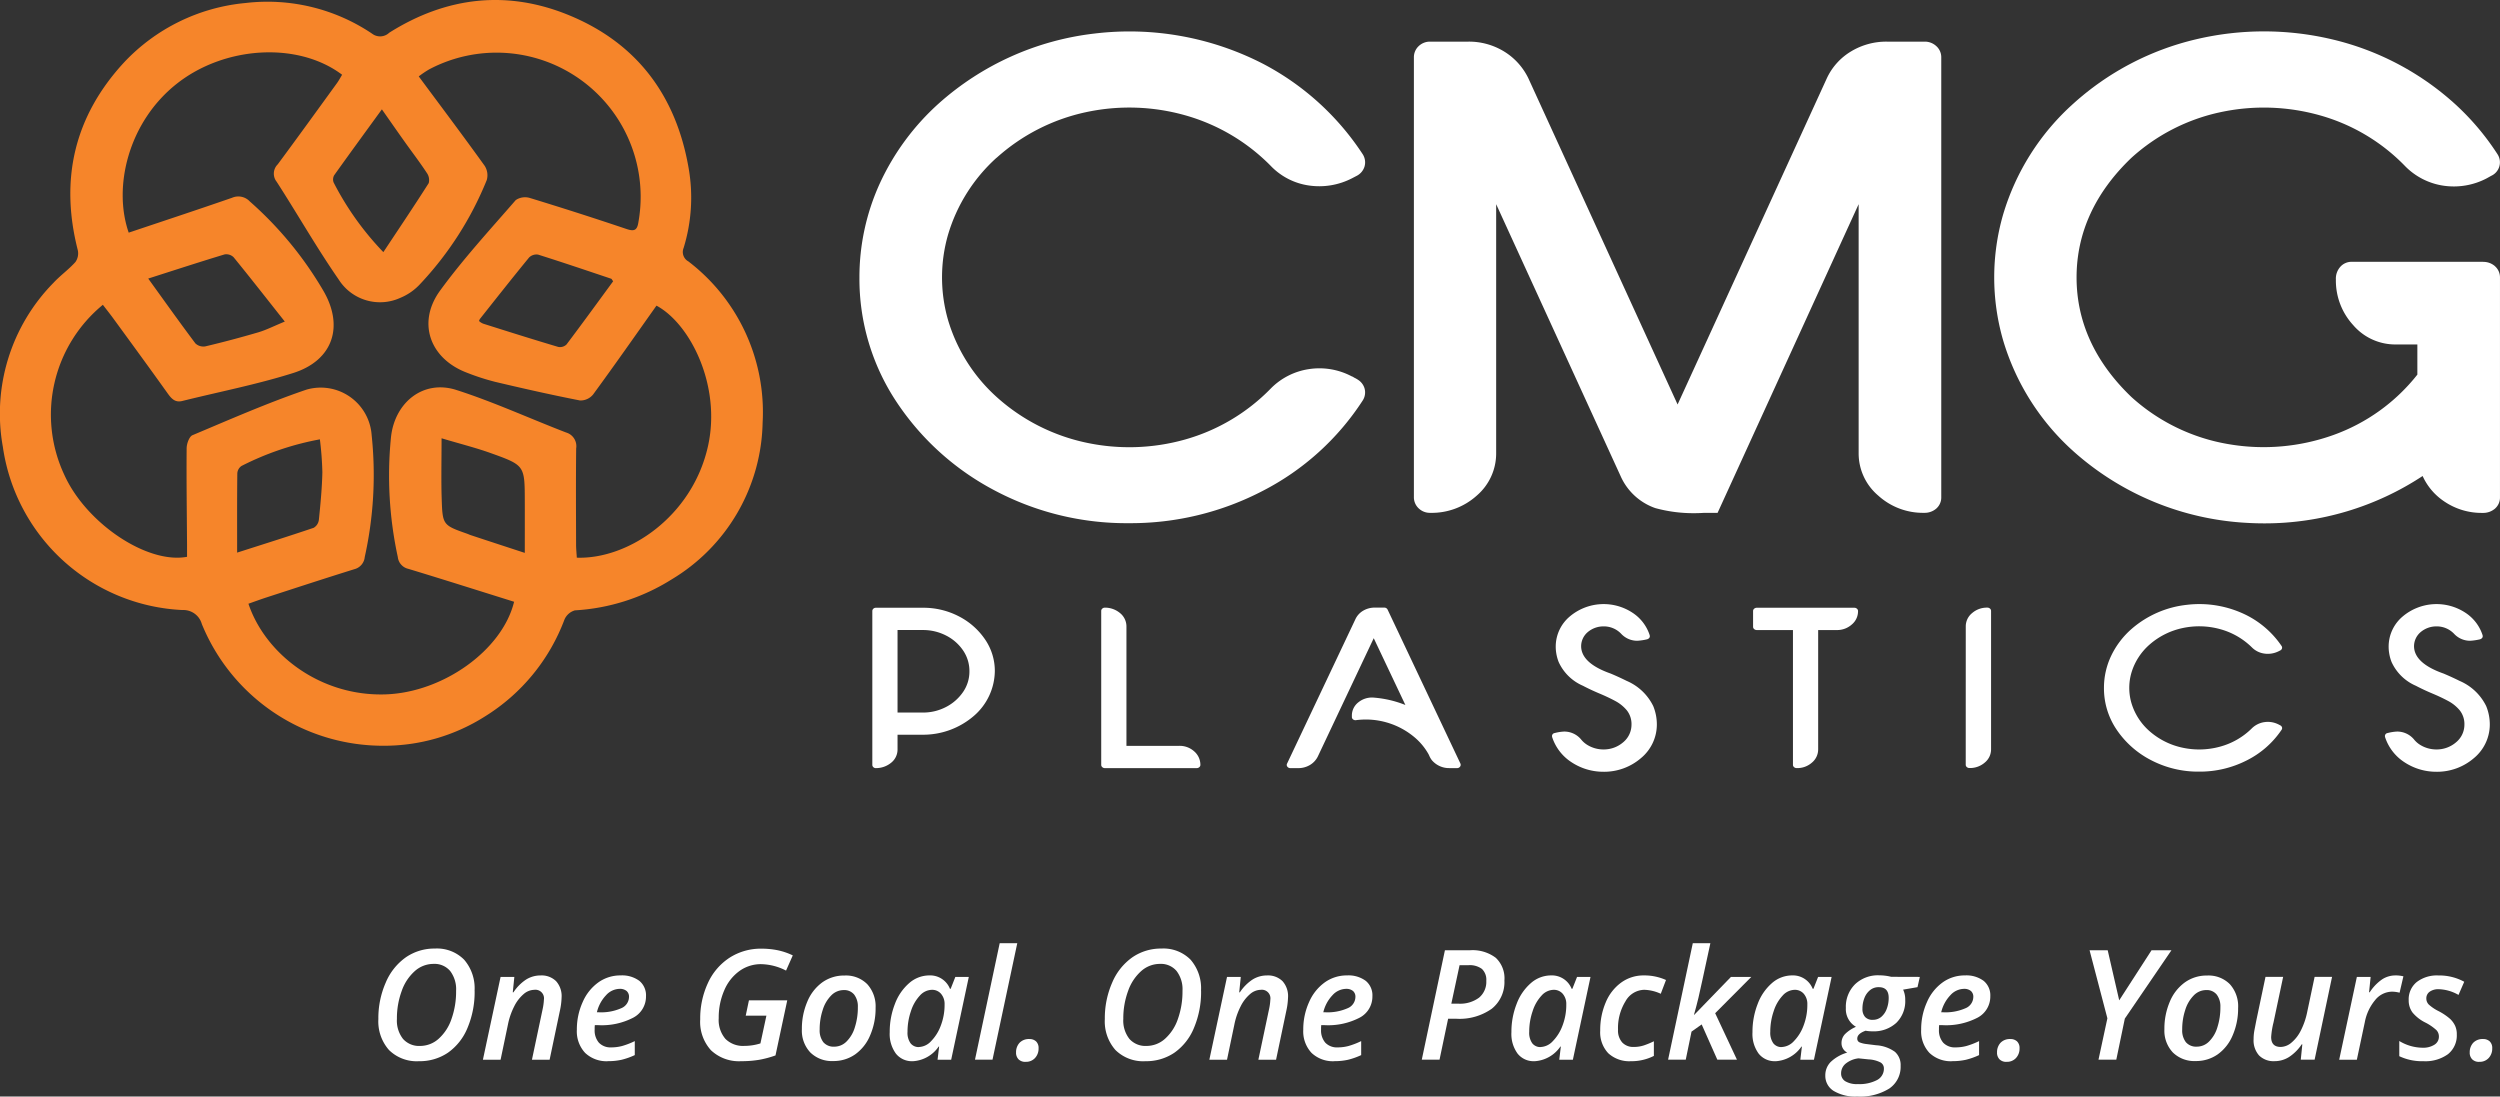 <svg xmlns="http://www.w3.org/2000/svg" xmlns:xlink="http://www.w3.org/1999/xlink" width="262.039" height="114.932" viewBox="0 0 262.039 114.932"><rect x="0" y="0" width="262.039" height="114.932" fill="#333333" stroke="none"/><defs><clipPath id="clip-path"><rect id="Rectangle_226" data-name="Rectangle 226" width="262.039" height="114.932" fill="none"></rect></clipPath></defs><g id="Group_419" data-name="Group 419" transform="translate(0 -7)"><g id="Group_418" data-name="Group 418" transform="translate(0 7)" clip-path="url(#clip-path)"><path id="Path_157" data-name="Path 157" d="M45.607,93.458a9.667,9.667,0,0,1-.746,3.9,5.9,5.9,0,0,1-2.051,2.6,5.261,5.261,0,0,1-3.033.89,4.13,4.13,0,0,1-3.145-1.172,4.523,4.523,0,0,1-1.114-3.245,9.263,9.263,0,0,1,.773-3.824A6.15,6.15,0,0,1,38.4,89.958a5.268,5.268,0,0,1,3.043-.917,3.994,3.994,0,0,1,3.065,1.169,4.568,4.568,0,0,1,1.094,3.248M41.3,90.649a2.939,2.939,0,0,0-1.962.754,4.965,4.965,0,0,0-1.376,2.09,8.3,8.3,0,0,0-.5,2.922A3.1,3.1,0,0,0,38.1,98.51a2.238,2.238,0,0,0,1.785.738,2.9,2.9,0,0,0,1.948-.749,4.883,4.883,0,0,0,1.35-2.079,8.584,8.584,0,0,0,.482-2.946,3.159,3.159,0,0,0-.62-2.079,2.148,2.148,0,0,0-1.75-.746" transform="translate(4.141 10.382)" fill="#fff"></path><path id="Path_158" data-name="Path 158" d="M50.471,100.4l1.114-5.273a5.938,5.938,0,0,0,.141-1.027.9.9,0,0,0-1.012-1.028,1.761,1.761,0,0,0-1.114.448,4.058,4.058,0,0,0-.989,1.29,7.325,7.325,0,0,0-.658,1.912l-.769,3.679H45.331l1.852-8.677h1.443l-.164,1.609h.07a4.7,4.7,0,0,1,1.342-1.347,2.839,2.839,0,0,1,1.5-.42,2.161,2.161,0,0,1,1.628.6,2.338,2.338,0,0,1,.577,1.694,7.469,7.469,0,0,1-.181,1.419L52.323,100.4Z" transform="translate(5.285 10.676)" fill="#fff"></path><path id="Path_159" data-name="Path 159" d="M57.429,100.554a3.25,3.25,0,0,1-2.413-.872,3.3,3.3,0,0,1-.866-2.432,6.91,6.91,0,0,1,.609-2.891,4.961,4.961,0,0,1,1.647-2.067,3.949,3.949,0,0,1,2.326-.729,3.04,3.04,0,0,1,1.965.568,1.958,1.958,0,0,1,.7,1.612,2.5,2.5,0,0,1-1.306,2.232,7.14,7.14,0,0,1-3.723.8h-.337l-.016.243v.227a1.969,1.969,0,0,0,.443,1.366,1.682,1.682,0,0,0,1.322.495,4.328,4.328,0,0,0,1.122-.148,8.038,8.038,0,0,0,1.318-.511v1.468a7.3,7.3,0,0,1-1.385.49,6.353,6.353,0,0,1-1.408.145m1.193-7.579a1.972,1.972,0,0,0-1.416.676,3.874,3.874,0,0,0-.954,1.781h.228a5.188,5.188,0,0,0,2.306-.42,1.3,1.3,0,0,0,.832-1.189.789.789,0,0,0-.251-.623,1.086,1.086,0,0,0-.745-.224" transform="translate(6.314 10.676)" fill="#fff"></path><path id="Path_160" data-name="Path 160" d="M70.836,94.467h4.016l-1.232,5.775a10.5,10.5,0,0,1-1.714.459,11.08,11.08,0,0,1-1.871.145A4.264,4.264,0,0,1,66.858,99.7a4.417,4.417,0,0,1-1.129-3.24,8.822,8.822,0,0,1,.8-3.789A6.25,6.25,0,0,1,68.807,90a6.041,6.041,0,0,1,3.346-.948,8.538,8.538,0,0,1,1.67.16,6.932,6.932,0,0,1,1.609.545l-.706,1.593a5.915,5.915,0,0,0-2.621-.674,3.825,3.825,0,0,0-2.251.709,4.769,4.769,0,0,0-1.6,2.024,7.119,7.119,0,0,0-.585,2.923,3.047,3.047,0,0,0,.7,2.173,2.605,2.605,0,0,0,1.985.738,5.639,5.639,0,0,0,1.687-.26l.626-2.91H70.5Z" transform="translate(7.664 10.383)" fill="#fff"></path><path id="Path_161" data-name="Path 161" d="M83,94.966a7.063,7.063,0,0,1-.574,2.883,4.615,4.615,0,0,1-1.573,1.993,3.938,3.938,0,0,1-2.3.695,3.212,3.212,0,0,1-2.394-.9,3.331,3.331,0,0,1-.885-2.444,7.157,7.157,0,0,1,.561-2.863A4.716,4.716,0,0,1,77.4,92.3a3.9,3.9,0,0,1,2.338-.726,3.138,3.138,0,0,1,2.392.91A3.455,3.455,0,0,1,83,94.966m-1.86-.078a2.038,2.038,0,0,0-.384-1.314,1.334,1.334,0,0,0-1.1-.475,1.828,1.828,0,0,0-1.306.561,3.709,3.709,0,0,0-.894,1.523,6.48,6.48,0,0,0-.318,2.051,2.026,2.026,0,0,0,.389,1.333,1.416,1.416,0,0,0,1.15.463,1.8,1.8,0,0,0,1.271-.534,3.5,3.5,0,0,0,.879-1.5,6.782,6.782,0,0,0,.314-2.114" transform="translate(8.776 10.677)" fill="#fff"></path><path id="Path_162" data-name="Path 162" d="M85.912,100.554a2.131,2.131,0,0,1-1.75-.8,3.48,3.48,0,0,1-.643-2.241,7.989,7.989,0,0,1,.546-2.965,5.352,5.352,0,0,1,1.5-2.185,3.2,3.2,0,0,1,2.1-.8,2.228,2.228,0,0,1,2.165,1.4h.078l.487-1.239h1.412L89.96,100.4H88.533l.164-1.38H88.65a3.524,3.524,0,0,1-2.738,1.538m.674-1.491a1.826,1.826,0,0,0,1.264-.607,4.6,4.6,0,0,0,1.019-1.628,6.052,6.052,0,0,0,.4-2.229,1.626,1.626,0,0,0-.37-1.111,1.225,1.225,0,0,0-.965-.42,1.746,1.746,0,0,0-1.256.605,4.289,4.289,0,0,0-.94,1.644,6.613,6.613,0,0,0-.354,2.153,1.889,1.889,0,0,0,.318,1.2,1.066,1.066,0,0,0,.882.4" transform="translate(9.738 10.676)" fill="#fff"></path><path id="Path_163" data-name="Path 163" d="M93.359,100.749H91.522l2.59-12.208h1.842Z" transform="translate(10.671 10.323)" fill="#fff"></path><path id="Path_164" data-name="Path 164" d="M95.38,98.963a1.446,1.446,0,0,1,.37-1.04,1.347,1.347,0,0,1,1.026-.387.988.988,0,0,1,.7.247.949.949,0,0,1,.262.726,1.444,1.444,0,0,1-.372,1.015,1.267,1.267,0,0,1-.978.4.971.971,0,0,1-.764-.278.994.994,0,0,1-.248-.687" transform="translate(11.121 11.372)" fill="#fff"></path><path id="Path_165" data-name="Path 165" d="M113.8,93.458a9.667,9.667,0,0,1-.746,3.9,5.906,5.906,0,0,1-2.051,2.6,5.261,5.261,0,0,1-3.033.89,4.129,4.129,0,0,1-3.145-1.172,4.523,4.523,0,0,1-1.114-3.245,9.263,9.263,0,0,1,.773-3.824,6.15,6.15,0,0,1,2.115-2.649,5.268,5.268,0,0,1,3.043-.917A3.994,3.994,0,0,1,112.7,90.21a4.568,4.568,0,0,1,1.094,3.248m-4.308-2.809a2.939,2.939,0,0,0-1.962.754,4.965,4.965,0,0,0-1.376,2.09,8.3,8.3,0,0,0-.5,2.922,3.1,3.1,0,0,0,.639,2.095,2.238,2.238,0,0,0,1.785.738,2.9,2.9,0,0,0,1.948-.749,4.883,4.883,0,0,0,1.35-2.079,8.584,8.584,0,0,0,.482-2.946,3.159,3.159,0,0,0-.62-2.079,2.148,2.148,0,0,0-1.75-.746" transform="translate(12.092 10.382)" fill="#fff"></path><path id="Path_166" data-name="Path 166" d="M118.661,100.4l1.114-5.273a5.938,5.938,0,0,0,.141-1.027.9.9,0,0,0-1.012-1.028,1.761,1.761,0,0,0-1.114.448,4.058,4.058,0,0,0-.989,1.29,7.326,7.326,0,0,0-.658,1.912l-.769,3.679h-1.852l1.852-8.677h1.443l-.164,1.609h.07a4.7,4.7,0,0,1,1.342-1.347,2.839,2.839,0,0,1,1.5-.42,2.161,2.161,0,0,1,1.628.6,2.338,2.338,0,0,1,.577,1.694,7.47,7.47,0,0,1-.181,1.419l-1.074,5.124Z" transform="translate(13.236 10.676)" fill="#fff"></path><path id="Path_167" data-name="Path 167" d="M125.618,100.554a3.25,3.25,0,0,1-2.413-.872,3.3,3.3,0,0,1-.866-2.432,6.91,6.91,0,0,1,.609-2.891,4.961,4.961,0,0,1,1.647-2.067,3.949,3.949,0,0,1,2.326-.729,3.04,3.04,0,0,1,1.965.568,1.958,1.958,0,0,1,.7,1.612,2.5,2.5,0,0,1-1.306,2.232,7.14,7.14,0,0,1-3.723.8h-.337l-.016.243v.227a1.969,1.969,0,0,0,.443,1.366,1.682,1.682,0,0,0,1.322.495,4.328,4.328,0,0,0,1.122-.148,8.037,8.037,0,0,0,1.318-.511v1.468a7.3,7.3,0,0,1-1.385.49,6.353,6.353,0,0,1-1.408.145m1.193-7.579a1.972,1.972,0,0,0-1.416.676,3.874,3.874,0,0,0-.954,1.781h.228a5.188,5.188,0,0,0,2.306-.42,1.3,1.3,0,0,0,.832-1.189.789.789,0,0,0-.251-.623,1.086,1.086,0,0,0-.745-.224" transform="translate(14.264 10.676)" fill="#fff"></path><path id="Path_168" data-name="Path 168" d="M142.124,92.349a3.573,3.573,0,0,1-1.33,2.988,5.863,5.863,0,0,1-3.707,1.044h-.863l-.9,4.291h-1.86l2.425-11.47h2.621a4.027,4.027,0,0,1,2.706.788,2.949,2.949,0,0,1,.911,2.358M136.561,94.8h.738a3.336,3.336,0,0,0,2.161-.624,2.153,2.153,0,0,0,.766-1.769,1.558,1.558,0,0,0-.459-1.248,2.135,2.135,0,0,0-1.409-.392h-.933Z" transform="translate(15.561 10.4)" fill="#fff"></path><path id="Path_169" data-name="Path 169" d="M144.272,100.554a2.131,2.131,0,0,1-1.75-.8,3.48,3.48,0,0,1-.643-2.241,7.989,7.989,0,0,1,.546-2.965,5.352,5.352,0,0,1,1.5-2.185,3.2,3.2,0,0,1,2.1-.8,2.228,2.228,0,0,1,2.165,1.4h.078l.487-1.239h1.412L148.32,100.4h-1.427l.164-1.38h-.047a3.524,3.524,0,0,1-2.738,1.538m.674-1.491a1.826,1.826,0,0,0,1.264-.607,4.6,4.6,0,0,0,1.019-1.628,6.052,6.052,0,0,0,.4-2.229,1.626,1.626,0,0,0-.37-1.111,1.225,1.225,0,0,0-.965-.42,1.746,1.746,0,0,0-1.256.605,4.289,4.289,0,0,0-.94,1.644,6.614,6.614,0,0,0-.354,2.153,1.889,1.889,0,0,0,.318,1.2,1.065,1.065,0,0,0,.882.4" transform="translate(16.542 10.676)" fill="#fff"></path><path id="Path_170" data-name="Path 170" d="M153.446,100.554a3.262,3.262,0,0,1-2.386-.832,3.182,3.182,0,0,1-.846-2.377,7.336,7.336,0,0,1,.577-2.953,4.861,4.861,0,0,1,1.619-2.079,3.963,3.963,0,0,1,2.369-.749,5.522,5.522,0,0,1,2.33.479l-.549,1.444a4.4,4.4,0,0,0-1.734-.416,2.3,2.3,0,0,0-1.961,1.2,5.337,5.337,0,0,0-.785,2.977,1.888,1.888,0,0,0,.44,1.341,1.574,1.574,0,0,0,1.216.471,3.365,3.365,0,0,0,1.085-.172,8.518,8.518,0,0,0,1.017-.424V100a5.225,5.225,0,0,1-2.393.556" transform="translate(17.514 10.676)" fill="#fff"></path><path id="Path_171" data-name="Path 171" d="M163.175,92.072h2.134l-3.789,3.805,2.283,4.872h-2.057l-1.64-3.695-1.065.753-.605,2.942h-1.851l2.589-12.208h1.843q-1.058,4.919-1.251,5.724t-.467,1.778h.031Z" transform="translate(18.257 10.323)" fill="#fff"></path><path id="Path_172" data-name="Path 172" d="M166.9,100.554a2.131,2.131,0,0,1-1.75-.8,3.48,3.48,0,0,1-.643-2.241,7.989,7.989,0,0,1,.546-2.965,5.352,5.352,0,0,1,1.5-2.185,3.2,3.2,0,0,1,2.1-.8,2.228,2.228,0,0,1,2.165,1.4h.078l.487-1.239H172.8l-1.852,8.677h-1.427l.164-1.38h-.047a3.524,3.524,0,0,1-2.738,1.538m.674-1.491a1.826,1.826,0,0,0,1.264-.607,4.6,4.6,0,0,0,1.019-1.628,6.052,6.052,0,0,0,.4-2.229,1.626,1.626,0,0,0-.37-1.111,1.225,1.225,0,0,0-.965-.42,1.746,1.746,0,0,0-1.256.605,4.289,4.289,0,0,0-.94,1.644,6.614,6.614,0,0,0-.354,2.153,1.889,1.889,0,0,0,.318,1.2,1.066,1.066,0,0,0,.882.4" transform="translate(19.181 10.676)" fill="#fff"></path><path id="Path_173" data-name="Path 173" d="M181.251,91.719l-.243,1.075-1.507.259a2.43,2.43,0,0,1,.221,1.074,3.166,3.166,0,0,1-.933,2.405,3.476,3.476,0,0,1-2.5.89,3.661,3.661,0,0,1-.721-.063q-.873.315-.872.816a.406.406,0,0,0,.248.408,2.774,2.774,0,0,0,.718.174l1,.125a3.755,3.755,0,0,1,1.977.687,1.835,1.835,0,0,1,.6,1.471,2.743,2.743,0,0,1-1.185,2.377,5.767,5.767,0,0,1-3.367.839,4.4,4.4,0,0,1-2.468-.587,1.852,1.852,0,0,1-.874-1.617,1.99,1.99,0,0,1,.546-1.4,4.193,4.193,0,0,1,1.753-1,1.1,1.1,0,0,1-.6-1,1.337,1.337,0,0,1,.365-.937,3.723,3.723,0,0,1,1.149-.765,2.139,2.139,0,0,1-1.059-1.977,3.314,3.314,0,0,1,.96-2.479,3.472,3.472,0,0,1,2.538-.941,5.187,5.187,0,0,1,1.255.156Zm-6.426,8.536a2.623,2.623,0,0,0-1.349.557A1.317,1.317,0,0,0,173,101.84a.941.941,0,0,0,.435.813,2.356,2.356,0,0,0,1.33.3,3.968,3.968,0,0,0,2-.423,1.336,1.336,0,0,0,.721-1.216.711.711,0,0,0-.354-.629,3.047,3.047,0,0,0-1.239-.32Zm2.118-7.461a1.4,1.4,0,0,0-.894.3,1.952,1.952,0,0,0-.6.824,3.013,3.013,0,0,0-.211,1.141,1.222,1.222,0,0,0,.278.859,1.029,1.029,0,0,0,.8.3,1.354,1.354,0,0,0,.883-.3,1.994,1.994,0,0,0,.58-.84,3.192,3.192,0,0,0,.209-1.169q0-1.114-1.044-1.114" transform="translate(19.976 10.676)" fill="#fff"></path><path id="Path_174" data-name="Path 174" d="M183.62,100.554a3.25,3.25,0,0,1-2.413-.872,3.3,3.3,0,0,1-.866-2.432,6.91,6.91,0,0,1,.609-2.891,4.961,4.961,0,0,1,1.647-2.067,3.949,3.949,0,0,1,2.326-.729,3.041,3.041,0,0,1,1.965.568,1.958,1.958,0,0,1,.7,1.612,2.5,2.5,0,0,1-1.306,2.232,7.14,7.14,0,0,1-3.723.8h-.337l-.016.243v.227a1.969,1.969,0,0,0,.443,1.366,1.682,1.682,0,0,0,1.322.495,4.328,4.328,0,0,0,1.122-.148,8.038,8.038,0,0,0,1.318-.511v1.468a7.3,7.3,0,0,1-1.385.49,6.353,6.353,0,0,1-1.408.145m1.193-7.579a1.972,1.972,0,0,0-1.416.676,3.874,3.874,0,0,0-.954,1.781h.228a5.188,5.188,0,0,0,2.306-.42,1.3,1.3,0,0,0,.832-1.189.789.789,0,0,0-.251-.623,1.086,1.086,0,0,0-.745-.224" transform="translate(21.027 10.676)" fill="#fff"></path><path id="Path_175" data-name="Path 175" d="M187.465,98.963a1.446,1.446,0,0,1,.37-1.04,1.347,1.347,0,0,1,1.026-.387.988.988,0,0,1,.7.247.949.949,0,0,1,.262.726,1.444,1.444,0,0,1-.372,1.015,1.267,1.267,0,0,1-.978.4.971.971,0,0,1-.764-.278.994.994,0,0,1-.248-.687" transform="translate(21.857 11.372)" fill="#fff"></path><path id="Path_176" data-name="Path 176" d="M199.256,94.45l3.389-5.248h2.087l-4.887,7.163-.894,4.307h-1.867l.933-4.338L196.149,89.2h1.9Z" transform="translate(22.87 10.401)" fill="#fff"></path><path id="Path_177" data-name="Path 177" d="M210.9,94.966a7.062,7.062,0,0,1-.574,2.883,4.615,4.615,0,0,1-1.573,1.993,3.937,3.937,0,0,1-2.3.695,3.212,3.212,0,0,1-2.394-.9,3.332,3.332,0,0,1-.885-2.444,7.157,7.157,0,0,1,.561-2.863,4.716,4.716,0,0,1,1.573-2.029,3.9,3.9,0,0,1,2.338-.726,3.138,3.138,0,0,1,2.392.91,3.455,3.455,0,0,1,.864,2.479m-1.86-.078a2.038,2.038,0,0,0-.384-1.314,1.334,1.334,0,0,0-1.1-.475,1.828,1.828,0,0,0-1.306.561,3.709,3.709,0,0,0-.894,1.523,6.48,6.48,0,0,0-.318,2.051,2.026,2.026,0,0,0,.389,1.333,1.416,1.416,0,0,0,1.15.463,1.8,1.8,0,0,0,1.271-.534,3.5,3.5,0,0,0,.879-1.5,6.783,6.783,0,0,0,.314-2.114" transform="translate(23.689 10.677)" fill="#fff"></path><path id="Path_178" data-name="Path 178" d="M214.644,91.7l-1.012,4.787A8.545,8.545,0,0,0,213.388,98q0,1.043,1,1.044a1.781,1.781,0,0,0,1.122-.448,3.937,3.937,0,0,0,.989-1.274,7.6,7.6,0,0,0,.667-1.942l.777-3.68h1.828l-1.828,8.677h-1.452l.164-1.608h-.063a4.706,4.706,0,0,1-1.342,1.338,2.834,2.834,0,0,1-1.505.428,2.147,2.147,0,0,1-1.625-.6,2.373,2.373,0,0,1-.573-1.711,5.09,5.09,0,0,1,.095-.976c.063-.323.125-.645.188-.97l.965-4.581Z" transform="translate(24.665 10.692)" fill="#fff"></path><path id="Path_179" data-name="Path 179" d="M225.466,91.563a3.391,3.391,0,0,1,.846.094l-.4,1.718a3.166,3.166,0,0,0-.8-.109,2.306,2.306,0,0,0-1.764.885,5.062,5.062,0,0,0-1.083,2.323l-.832,3.924h-1.851l1.851-8.678h1.444l-.165,1.609h.07a4.835,4.835,0,0,1,1.3-1.353,2.541,2.541,0,0,1,1.381-.412" transform="translate(25.602 10.676)" fill="#fff"></path><path id="Path_180" data-name="Path 180" d="M231.25,97.73a2.514,2.514,0,0,1-.926,2.09,4.051,4.051,0,0,1-2.575.734,5.55,5.55,0,0,1-2.526-.525V98.436a4.773,4.773,0,0,0,2.448.706,2.2,2.2,0,0,0,1.232-.313.978.978,0,0,0,.471-.855.965.965,0,0,0-.27-.687,5.31,5.31,0,0,0-1.11-.765,4.117,4.117,0,0,1-1.385-1.072,2.1,2.1,0,0,1-.4-1.291,2.328,2.328,0,0,1,.84-1.9,3.456,3.456,0,0,1,2.267-.691,5.445,5.445,0,0,1,2.714.66l-.6,1.38a4.388,4.388,0,0,0-2.087-.6,1.547,1.547,0,0,0-.93.26.84.84,0,0,0-.356.721.889.889,0,0,0,.259.628,4.534,4.534,0,0,0,1.059.706,6.161,6.161,0,0,1,1.169.793,2.39,2.39,0,0,1,.526.718,2.107,2.107,0,0,1,.181.9" transform="translate(26.26 10.676)" fill="#fff"></path><path id="Path_181" data-name="Path 181" d="M231.836,98.963a1.445,1.445,0,0,1,.37-1.04,1.349,1.349,0,0,1,1.026-.387.988.988,0,0,1,.7.247.949.949,0,0,1,.262.726,1.444,1.444,0,0,1-.372,1.015,1.267,1.267,0,0,1-.978.4.971.971,0,0,1-.764-.278.994.994,0,0,1-.248-.687" transform="translate(27.031 11.372)" fill="#fff"></path><path id="Path_182" data-name="Path 182" d="M40.155,78.166a20.506,20.506,0,0,1-19-12.757,2.005,2.005,0,0,0-2.024-1.468A19.957,19.957,0,0,1,.3,46.841a19.552,19.552,0,0,1,5.308-17.2c.717-.773,1.6-1.395,2.3-2.18a1.571,1.571,0,0,0,.243-1.251c-1.89-7.411-.363-14,4.82-19.634A20,20,0,0,1,25.764.312,19.638,19.638,0,0,1,38.995,3.525a1.383,1.383,0,0,0,1.8-.093c6-3.786,12.4-4.519,18.935-1.8,7.047,2.927,11.122,8.4,12.436,15.916a17.892,17.892,0,0,1-.514,8.445,1.122,1.122,0,0,0,.5,1.407,19.883,19.883,0,0,1,7.783,16.9A19.6,19.6,0,0,1,70.37,60.748a21.306,21.306,0,0,1-10.11,3.227,1.7,1.7,0,0,0-1.1.976,20.334,20.334,0,0,1-8.321,10.138,19.7,19.7,0,0,1-10.682,3.077M13.492,24.385c3.669-1.232,7.259-2.416,10.831-3.655a1.645,1.645,0,0,1,1.86.384,38.022,38.022,0,0,1,7.689,9.325c2.215,3.76,1.036,7.339-3.143,8.659-3.8,1.2-7.74,1.966-11.617,2.929-.719.18-1.1-.189-1.5-.741-1.9-2.662-3.832-5.3-5.758-7.938-.346-.475-.716-.933-1.072-1.4A14.886,14.886,0,0,0,6.755,49.8c2.291,5.049,8.676,9.347,12.85,8.562,0-.423,0-.865,0-1.308-.022-3.353-.071-6.706-.042-10.058,0-.477.269-1.236.615-1.382,3.944-1.659,7.873-3.384,11.917-4.765a5.349,5.349,0,0,1,6.859,4.754A39.754,39.754,0,0,1,38.23,58.39a1.451,1.451,0,0,1-1.086,1.27c-3.113.968-6.212,1.986-9.314,2.992-.6.2-1.2.419-1.79.628,1.759,5.266,7.518,9.738,14.4,9.5,5.989-.209,12.205-4.616,13.446-9.707-3.688-1.153-7.372-2.324-11.069-3.445a1.425,1.425,0,0,1-1.12-1.239,40.268,40.268,0,0,1-.717-12.548c.381-3.652,3.375-6.082,6.857-4.965,3.908,1.253,7.663,2.98,11.5,4.457A1.491,1.491,0,0,1,60.392,47c-.037,3.353-.017,6.706-.009,10.059,0,.47.05.939.076,1.394,5.353.185,12.1-4.278,13.75-11.694,1.41-6.334-1.864-12.829-5.4-14.723-2.2,3.107-4.387,6.235-6.642,9.312a1.712,1.712,0,0,1-1.367.629c-2.963-.58-5.911-1.246-8.851-1.941a24.25,24.25,0,0,1-3.026-.978c-3.87-1.473-5.236-5.247-2.794-8.6,2.424-3.324,5.228-6.375,7.931-9.487a1.745,1.745,0,0,1,1.493-.216q5.087,1.553,10.131,3.252c.8.269,1.1.125,1.229-.708A15.107,15.107,0,0,0,44.99,7.267a10.974,10.974,0,0,0-1.1.74c2.381,3.21,4.679,6.266,6.909,9.369a1.834,1.834,0,0,1,.223,1.493,35.1,35.1,0,0,1-7.047,10.968,5.82,5.82,0,0,1-1.984,1.368,5.127,5.127,0,0,1-6.5-1.922c-2.3-3.315-4.3-6.835-6.49-10.229a1.368,1.368,0,0,1,.109-1.828c2.092-2.823,4.148-5.672,6.212-8.516.2-.28.364-.591.537-.875-4.627-3.49-12.314-3.024-17.334.945-5.079,4.015-6.7,10.813-5.034,15.606M24.854,57.923c2.783-.891,5.413-1.716,8.024-2.6a1.131,1.131,0,0,0,.544-.827c.169-1.659.331-3.324.367-4.99a34.208,34.208,0,0,0-.26-3.456,30.032,30.032,0,0,0-8.22,2.793,1.017,1.017,0,0,0-.435.765c-.031,2.687-.019,5.373-.019,8.316m-9.322-28.73c1.728,2.393,3.31,4.618,4.948,6.8a1.223,1.223,0,0,0,1.041.312q2.794-.663,5.552-1.473c.831-.245,1.615-.649,2.777-1.128-1.915-2.42-3.617-4.6-5.363-6.74a1.1,1.1,0,0,0-.942-.3c-2.612.789-5.206,1.637-8.012,2.534M40.18,26.429c1.689-2.547,3.255-4.872,4.757-7.237a1.281,1.281,0,0,0-.2-1.069C44,17,43.179,15.933,42.4,14.836c-.764-1.072-1.514-2.153-2.372-3.375-1.756,2.417-3.391,4.649-4.995,6.9a.888.888,0,0,0-.064.765,30.7,30.7,0,0,0,5.211,7.3m10.161,6.951c-.185.278-.119.278-.064.331a1.3,1.3,0,0,0,.43.238c2.6.822,5.2,1.643,7.812,2.419a.984.984,0,0,0,.856-.253c1.66-2.2,3.278-4.431,4.892-6.63-.112-.146-.147-.248-.211-.269-2.547-.854-5.091-1.718-7.653-2.525a1.1,1.1,0,0,0-.944.3c-1.751,2.134-3.457,4.3-5.118,6.394M55.007,57.95c0-2.017.006-3.724,0-5.431-.013-3.708,0-3.743-3.495-5-1.621-.586-3.3-1-5.229-1.581,0,2.334-.051,4.32.012,6.3.088,2.808.125,2.806,2.7,3.717.115.041.224.1.341.135,1.808.6,3.617,1.188,5.669,1.861" transform="translate(0 0)" fill="#f6852a"></path><path id="Path_183" data-name="Path 183" d="M82.263,73.86a.379.379,0,0,1-.27-.1.322.322,0,0,1-.107-.243V57.394a.324.324,0,0,1,.107-.243.384.384,0,0,1,.27-.1h4.894a8.034,8.034,0,0,1,3.8.9A7.379,7.379,0,0,1,93.7,60.365a5.829,5.829,0,0,1,1.026,3.341,6.3,6.3,0,0,1-2.219,4.7,8.137,8.137,0,0,1-5.345,1.952H84.529v1.531a1.762,1.762,0,0,1-.648,1.388,2.49,2.49,0,0,1-1.618.581m4.894-5.824a5.18,5.18,0,0,0,2.46-.587,4.85,4.85,0,0,0,1.78-1.567,3.774,3.774,0,0,0,.667-2.176,3.825,3.825,0,0,0-.659-2.172,4.726,4.726,0,0,0-1.78-1.565,5.263,5.263,0,0,0-2.468-.582H84.529v8.649Z" transform="translate(9.547 6.652)" fill="#fff"></path><path id="Path_184" data-name="Path 184" d="M111.543,71.526a2.266,2.266,0,0,1,1.57.575,1.873,1.873,0,0,1,.654,1.417.313.313,0,0,1-.115.243.4.4,0,0,1-.276.1H103.75a.385.385,0,0,1-.264-.1.312.312,0,0,1-.114-.243V57.384a.315.315,0,0,1,.114-.243.39.39,0,0,1,.264-.1,2.456,2.456,0,0,1,1.625.594,1.8,1.8,0,0,1,.641,1.4V71.526Z" transform="translate(12.053 6.65)" fill="#fff"></path><path id="Path_185" data-name="Path 185" d="M129.906,60.243l-5.865,12.41a2.136,2.136,0,0,1-.827.883,2.365,2.365,0,0,1-1.235.326h-.808a.377.377,0,0,1-.316-.149.294.294,0,0,1-.033-.326l7.158-15.125a2.032,2.032,0,0,1,.816-.9,2.373,2.373,0,0,1,1.247-.326h.97a.38.38,0,0,1,.348.213l7.631,16.135a.322.322,0,0,1-.04.326.372.372,0,0,1-.323.149h-.8A2.353,2.353,0,0,1,136,73.031a2.118,2.118,0,0,1-.255-.427c-.027-.064-.058-.131-.094-.2a6.4,6.4,0,0,0-1.417-1.731,7.925,7.925,0,0,0-6.175-1.84.4.4,0,0,1-.316-.077.311.311,0,0,1-.128-.255v-.155a1.745,1.745,0,0,1,.688-1.388,2.254,2.254,0,0,1,1.63-.486,11.247,11.247,0,0,1,3.29.772Z" transform="translate(14.083 6.65)" fill="#fff"></path><path id="Path_186" data-name="Path 186" d="M151.1,74.281a6.052,6.052,0,0,1-3.4-1.021,4.964,4.964,0,0,1-2-2.622l-.012-.084a.321.321,0,0,1,.283-.332,4.758,4.758,0,0,1,.984-.155,2.291,2.291,0,0,1,1.766.807,2.575,2.575,0,0,0,.593.545,3.215,3.215,0,0,0,1.78.523,3.109,3.109,0,0,0,2.062-.759,2.388,2.388,0,0,0,.863-1.814,2.319,2.319,0,0,0-.479-1.513,4.051,4.051,0,0,0-1.219-.992q-.742-.4-1.653-.782t-1.745-.818a4.941,4.941,0,0,1-2.535-2.48,4.444,4.444,0,0,1-.31-1.673A4.121,4.121,0,0,1,147.556,58a5.5,5.5,0,0,1,6.579-.381,4.439,4.439,0,0,1,1.792,2.35l.015.095c0,.159-.095.268-.284.333a5.9,5.9,0,0,1-1.024.153,2.288,2.288,0,0,1-1.7-.735,2.5,2.5,0,0,0-1.833-.772,2.546,2.546,0,0,0-1.673.605,1.949,1.949,0,0,0-.687,1.459q0,1.79,3.1,2.882.849.357,1.685.772A5.5,5.5,0,0,1,156.3,67.4a5.1,5.1,0,0,1,.377,1.97,4.577,4.577,0,0,1-1.645,3.464,5.915,5.915,0,0,1-3.936,1.448" transform="translate(16.987 6.612)" fill="#fff"></path><path id="Path_187" data-name="Path 187" d="M164.954,59.387a.4.4,0,0,1-.277-.1.312.312,0,0,1-.114-.242V57.394a.314.314,0,0,1,.114-.243.409.409,0,0,1,.277-.1h10.219a.4.4,0,0,1,.276.1.315.315,0,0,1,.115.243v.023a1.8,1.8,0,0,1-.653,1.388,2.3,2.3,0,0,1-1.584.582h-1.942v12.5a1.793,1.793,0,0,1-.653,1.394,2.3,2.3,0,0,1-1.571.575h-.027a.406.406,0,0,1-.277-.1.31.31,0,0,1-.114-.243V59.387Z" transform="translate(19.187 6.652)" fill="#fff"></path><path id="Path_188" data-name="Path 188" d="M184.528,59.009a1.782,1.782,0,0,1,.661-1.394,2.355,2.355,0,0,1,1.6-.576.4.4,0,0,1,.276.1.313.313,0,0,1,.115.243V71.893a1.777,1.777,0,0,1-.654,1.381,2.35,2.35,0,0,1-1.61.577.4.4,0,0,1-.277-.1.311.311,0,0,1-.115-.243Z" transform="translate(21.515 6.65)" fill="#fff"></path><path id="Path_189" data-name="Path 189" d="M209.656,59.327a8.277,8.277,0,0,0-3.857-.119,7.667,7.667,0,0,0-3.5,1.727,6.324,6.324,0,0,0-1.907,2.924,5.676,5.676,0,0,0,0,3.263,6.33,6.33,0,0,0,1.907,2.924,7.643,7.643,0,0,0,3.5,1.726,8.248,8.248,0,0,0,3.857-.119,7.519,7.519,0,0,0,3.35-1.928,2.357,2.357,0,0,1,1.314-.646,2.458,2.458,0,0,1,1.477.243.2.2,0,0,1,.067.036,1.047,1.047,0,0,1,.182.1.335.335,0,0,1,.114.16.3.3,0,0,1-.039.261,9.535,9.535,0,0,1-3.675,3.221,10.82,10.82,0,0,1-4.969,1.168,10.647,10.647,0,0,1-5.007-1.186,9.7,9.7,0,0,1-3.62-3.18A7.7,7.7,0,0,1,197.5,65.49a7.786,7.786,0,0,1,.754-3.359,8.75,8.75,0,0,1,2.172-2.846,10.555,10.555,0,0,1,5.756-2.5,11.062,11.062,0,0,1,6.27,1.091,9.729,9.729,0,0,1,3.667,3.226.307.307,0,0,1,.039.261.338.338,0,0,1-.175.2l-.188.095a2.522,2.522,0,0,1-1.477.237,2.273,2.273,0,0,1-1.314-.651,7.582,7.582,0,0,0-3.35-1.917" transform="translate(23.028 6.611)" fill="#fff"></path><path id="Path_190" data-name="Path 190" d="M229.286,74.281a6.052,6.052,0,0,1-3.4-1.021,4.964,4.964,0,0,1-2-2.622l-.012-.084a.322.322,0,0,1,.283-.332,4.758,4.758,0,0,1,.984-.155,2.291,2.291,0,0,1,1.766.807,2.575,2.575,0,0,0,.593.545,3.215,3.215,0,0,0,1.78.523,3.109,3.109,0,0,0,2.062-.759,2.388,2.388,0,0,0,.863-1.814,2.319,2.319,0,0,0-.479-1.513,4.05,4.05,0,0,0-1.219-.992q-.742-.4-1.653-.782t-1.745-.818a4.941,4.941,0,0,1-2.535-2.48,4.445,4.445,0,0,1-.31-1.673A4.121,4.121,0,0,1,225.741,58a5.5,5.5,0,0,1,6.579-.381,4.44,4.44,0,0,1,1.792,2.35l.014.095c0,.159-.095.268-.284.333a5.9,5.9,0,0,1-1.024.153,2.288,2.288,0,0,1-1.7-.735,2.5,2.5,0,0,0-1.833-.772,2.546,2.546,0,0,0-1.673.605,1.949,1.949,0,0,0-.687,1.459q0,1.79,3.1,2.882.849.357,1.685.772A5.5,5.5,0,0,1,234.49,67.4a5.094,5.094,0,0,1,.377,1.97,4.577,4.577,0,0,1-1.645,3.464,5.915,5.915,0,0,1-3.936,1.448" transform="translate(26.103 6.612)" fill="#fff"></path><path id="Path_191" data-name="Path 191" d="M95.055,16.194a20.393,20.393,0,0,1,9.388-4.785,21.576,21.576,0,0,1,10.362.328,20.3,20.3,0,0,1,8.983,5.306A6.889,6.889,0,0,0,127.8,19.1a7.477,7.477,0,0,0,4.483-.746l.534-.278a1.623,1.623,0,0,0,.8-.965,1.572,1.572,0,0,0-.192-1.292,28.013,28.013,0,0,0-10.407-9.456,30.6,30.6,0,0,0-17.728-3.188,29.609,29.609,0,0,0-16.3,7.326,25.715,25.715,0,0,0-6.167,8.355,23.654,23.654,0,0,0-2.148,9.875,23.3,23.3,0,0,0,3.84,12.98,27.889,27.889,0,0,0,10.258,9.312,29.5,29.5,0,0,0,14.177,3.47,29.932,29.932,0,0,0,14.058-3.417,27.408,27.408,0,0,0,10.411-9.431,1.553,1.553,0,0,0,.182-1.337,1.626,1.626,0,0,0-.539-.754,3.155,3.155,0,0,0-.55-.326.652.652,0,0,0-.233-.122,7.234,7.234,0,0,0-4.484-.762,7.077,7.077,0,0,0-4.007,2.037,20.166,20.166,0,0,1-8.985,5.343,21.561,21.561,0,0,1-10.362.329,20.349,20.349,0,0,1-9.374-4.776,17.586,17.586,0,0,1-5.1-8.063,16.168,16.168,0,0,1,0-8.972,17.6,17.6,0,0,1,5.083-8.054" transform="translate(9.407 0.344)" fill="#fff"></path><path id="Path_192" data-name="Path 192" d="M186.267,3.908h-3.956a7.136,7.136,0,0,0-3.776,1.03,6.443,6.443,0,0,0-2.528,2.809L160.363,41.94l-15.647-34.2a6.718,6.718,0,0,0-2.539-2.8,7.039,7.039,0,0,0-3.76-1.032h-3.994a1.7,1.7,0,0,0-1.2.472,1.589,1.589,0,0,0-.5,1.167V51.66a1.587,1.587,0,0,0,.5,1.167,1.689,1.689,0,0,0,1.2.471,7.056,7.056,0,0,0,4.9-1.816,5.814,5.814,0,0,0,2.023-4.437v-26.1L154.39,49.447a6.211,6.211,0,0,0,3.632,3.352,15.068,15.068,0,0,0,4.048.535q.543,0,1.093-.036h1.392L179.34,20.944v26.1a5.79,5.79,0,0,0,2.047,4.44,6.974,6.974,0,0,0,4.806,1.813,1.875,1.875,0,0,0,1.265-.429A1.542,1.542,0,0,0,188,51.66V5.547a1.561,1.561,0,0,0-.533-1.181,1.765,1.765,0,0,0-1.2-.458" transform="translate(15.475 0.456)" fill="#fff"></path><path id="Path_193" data-name="Path 193" d="M239.679,27.551a1.839,1.839,0,0,0-1.241-.446l0-.008h-.054c-.01,0-.016,0-.026,0s-.03,0-.046,0H224.648a1.568,1.568,0,0,0-1.182.533,1.854,1.854,0,0,0-.457,1.316,6.9,6.9,0,0,0,1.816,4.789,5.809,5.809,0,0,0,4.437,2.026h2.287v3.16a19.652,19.652,0,0,1-8.8,6.33,21.65,21.65,0,0,1-11.016.954A20.118,20.118,0,0,1,201.6,41.289c-3.829-3.655-5.771-7.88-5.771-12.556s1.942-8.9,5.754-12.539a20.126,20.126,0,0,1,9.347-4.783,21.662,21.662,0,0,1,10.382.328,19.907,19.907,0,0,1,8.968,5.346,7.077,7.077,0,0,0,4,2.033,7.411,7.411,0,0,0,4.543-.772l.456-.256a1.553,1.553,0,0,0,.672-2.267,26.777,26.777,0,0,0-4.52-5.325,29.114,29.114,0,0,0-12.808-6.715,30.969,30.969,0,0,0-14.3,0,29.116,29.116,0,0,0-12.819,6.724,25.24,25.24,0,0,0-7.389,11.686,23.758,23.758,0,0,0,0,13.08,25.26,25.26,0,0,0,7.4,11.7,29.656,29.656,0,0,0,18.2,7.489q.913.052,1.814.052A30.076,30.076,0,0,0,232.1,49.549a6.349,6.349,0,0,0,2.124,2.567,6.969,6.969,0,0,0,4.173,1.3,1.9,1.9,0,0,0,1.268-.43,1.546,1.546,0,0,0,.544-1.209V28.733a1.568,1.568,0,0,0-.533-1.181" transform="translate(21.828 0.344)" fill="#fff"></path></g></g></svg>